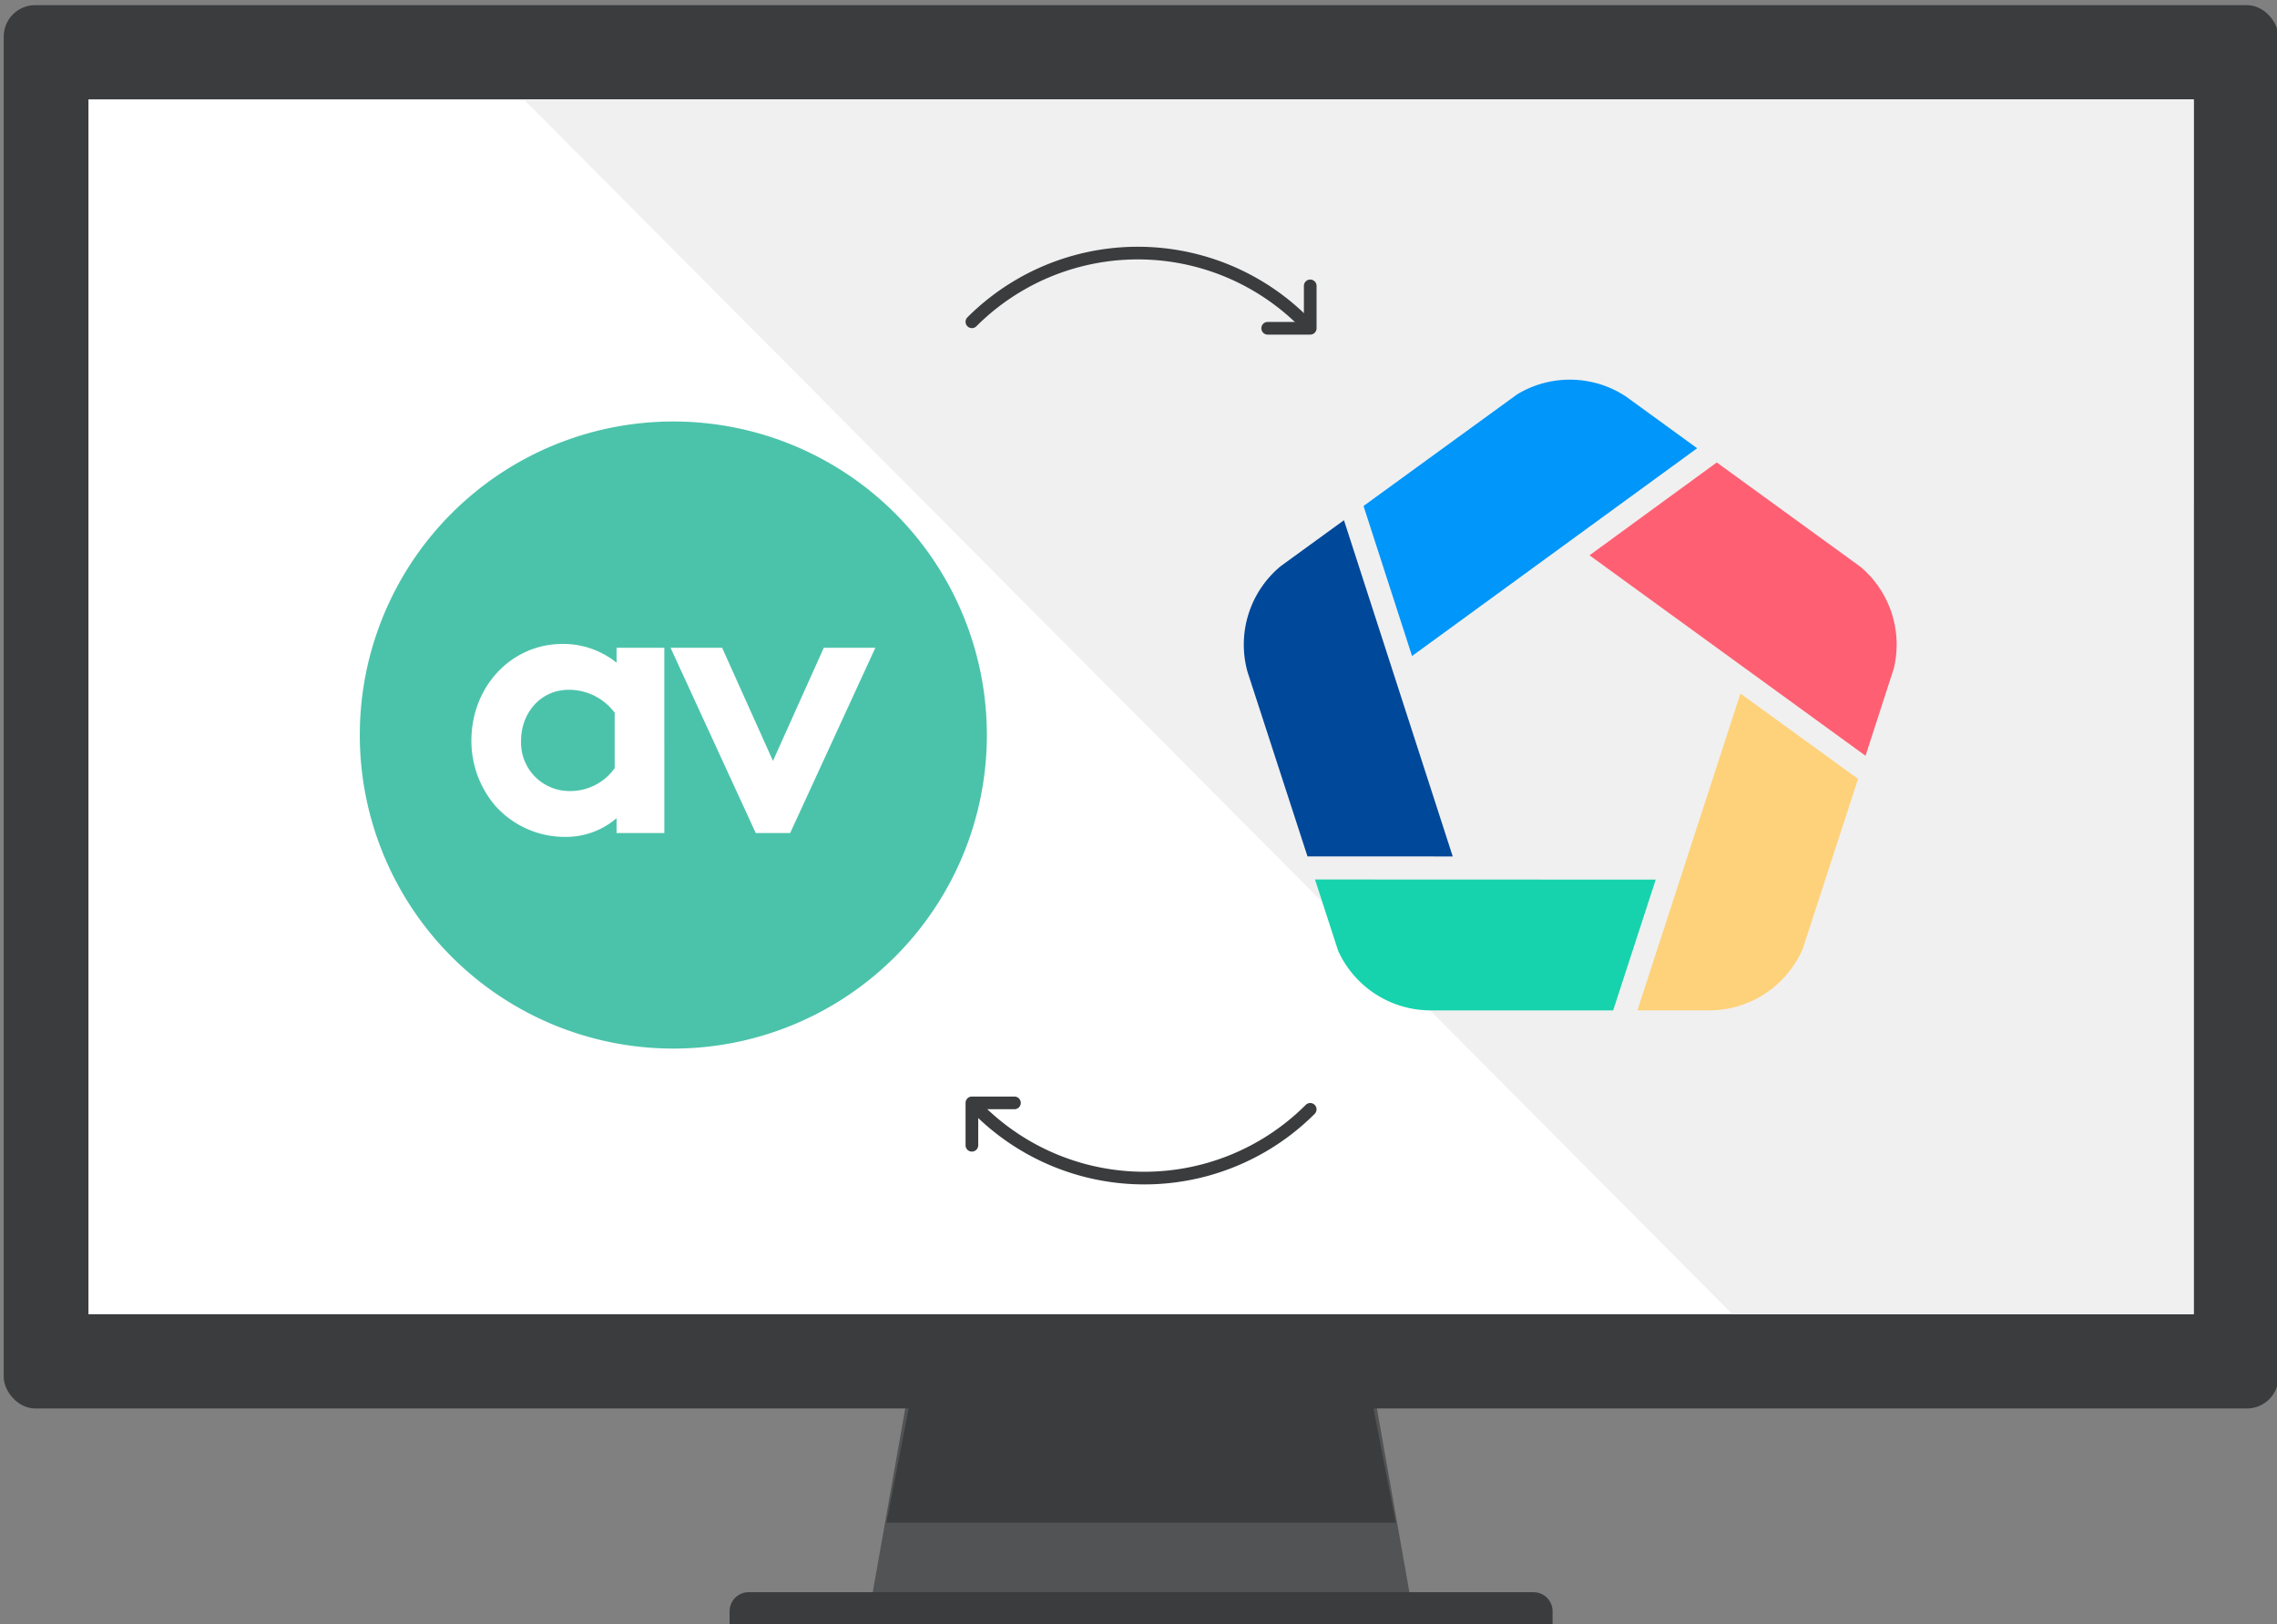 <svg xmlns="http://www.w3.org/2000/svg" xmlns:xlink="http://www.w3.org/1999/xlink" width="443" height="316" viewBox="0 0 443 316">
  <rect x="0" y="0" width="443" height="316" fill="#808080" stroke="none"/>
  <defs>
    <clipPath id="clip-AVANTAGE_ServiCentre_image_ORDI_seul">
      <rect width="443" height="316"/>
    </clipPath>
  </defs>
  <g id="AVANTAGE_ServiCentre_image_ORDI_seul" data-name="AVANTAGE_ServiCentre_image ORDI seul" clip-path="url(#clip-AVANTAGE_ServiCentre_image_ORDI_seul)">
    <g id="Groupe_15341" data-name="Groupe 15341" transform="translate(-498 -788)">
      <g id="Groupe_14040" data-name="Groupe 14040" transform="translate(498.725 789)">
        <path id="Tracé_51465" data-name="Tracé 51465" d="M1207.232,1412.66H1101.1l14.7-83.117h76.735Z" transform="translate(-932.891 -1099.016)" fill="#525354"/>
        <path id="Tracé_51466" data-name="Tracé 51466" d="M1202.073,1393.751H1103l12.39-63.636h74.3Z" transform="translate(-931.259 -1098.524)" fill="#3a3c3d"/>
        <path id="Rectangle_8749" data-name="Rectangle 8749" d="M3.707,0h152.7a3.707,3.707,0,0,1,3.707,3.707V6.9a0,0,0,0,1,0,0H0a0,0,0,0,1,0,0V3.707A3.707,3.707,0,0,1,3.707,0Z" transform="translate(141.219 308.761)" fill="#3a3c3d"/>
        <rect id="Rectangle_8750" data-name="Rectangle 8750" width="442.552" height="273.015" rx="6.114" transform="translate(0)" fill="#3a3c3d"/>
        <rect id="Rectangle_8751" data-name="Rectangle 8751" width="409.584" height="236.345" transform="translate(16.484 18.335)" fill="#fff"/>
        <path id="Tracé_51467" data-name="Tracé 51467" d="M1389.971,1451.854h-89.754l-235.144-236.345h324.9Z" transform="translate(-963.903 -1197.174)" fill="#f0f0f0"/>
      </g>
      <g id="Groupe_14351" data-name="Groupe 14351" transform="translate(739.988 861.863)">
        <g id="Groupe_14350" data-name="Groupe 14350" transform="translate(-0.001 0)">
          <g id="Groupe_9974" data-name="Groupe 9974" transform="translate(76.576 61.067)">
            <path id="Tracé_45259" data-name="Tracé 45259" d="M2675.59,2811.1l-20.045,61.636h13.966a19.809,19.809,0,0,0,18.231-12.057l10.731-32.973Z" transform="translate(-2655.545 -2811.101)" fill="#fed27a"/>
          </g>
          <g id="Groupe_9975" data-name="Groupe 9975" transform="translate(0 27.345)">
            <path id="Tracé_45260" data-name="Tracé 45260" d="M2208.853,2605.805l-12.3,8.933a19.809,19.809,0,0,0-6.472,20.54l11.676,35.93,28.259.012Z" transform="translate(-2189.366 -2605.805)" fill="#004899"/>
          </g>
          <g id="Groupe_9976" data-name="Groupe 9976" transform="translate(13.851 97.243)">
            <path id="Tracé_45261" data-name="Tracé 45261" d="M2273.691,3031.336l4.513,13.9a19.8,19.8,0,0,0,18.008,11.565H2331.7l8.279-25.441Z" transform="translate(-2273.691 -3031.336)" fill="#16d3ad"/>
          </g>
          <g id="Groupe_9977" data-name="Groupe 9977" transform="translate(67.262 16.106)">
            <path id="Tracé_45262" data-name="Tracé 45262" d="M2623.6,2537.386l-24.757,18.066,53.7,39,5.5-16.981a19.8,19.8,0,0,0-6.415-19.73Z" transform="translate(-2598.845 -2537.386)" fill="#ff5f73"/>
          </g>
          <g id="Groupe_9978" data-name="Groupe 9978" transform="translate(23.294 0)">
            <path id="Tracé_45263" data-name="Tracé 45263" d="M2382.259,2442.634a19.809,19.809,0,0,0-21.2-.437l-29.884,21.716,9.44,29.189,55.466-40.424,0,0Z" transform="translate(-2331.176 -2439.336)" fill="#0096fa"/>
          </g>
        </g>
      </g>
      <g id="Groupe_14414" data-name="Groupe 14414" transform="translate(-652.703 -2980.823)">
        <path id="Tracé_51816" data-name="Tracé 51816" d="M1339.788,3832.66a1.232,1.232,0,0,1-.871-2.1,46.884,46.884,0,0,1,66.307,0,1.232,1.232,0,0,1-1.742,1.742,44.422,44.422,0,0,0-62.823,0A1.228,1.228,0,0,1,1339.788,3832.66Z" fill="#3a3c3d"/>
        <path id="Tracé_51817" data-name="Tracé 51817" d="M1405.614,3833.921h-8.277a1.232,1.232,0,0,1,0-2.465h7.045v-7.046a1.233,1.233,0,0,1,2.465,0v8.278A1.233,1.233,0,0,1,1405.614,3833.921Z" fill="#3a3c3d"/>
      </g>
      <g id="Groupe_14414-2" data-name="Groupe 14414" transform="translate(685.854 1001.332)">
        <path id="Tracé_51816-2" data-name="Tracé 51816" d="M1404.353,3816.823a1.232,1.232,0,0,1,.871,2.1,46.885,46.885,0,0,1-66.307,0,1.232,1.232,0,0,1,1.742-1.742,44.422,44.422,0,0,0,62.823,0A1.228,1.228,0,0,1,1404.353,3816.823Z" transform="translate(-1337.294 -3815.562)" fill="#3a3c3d"/>
        <path id="Tracé_51817-2" data-name="Tracé 51817" d="M1397.338,3823.178h8.277a1.232,1.232,0,0,1,0,2.465h-7.045v7.046a1.233,1.233,0,0,1-2.465,0v-8.278A1.233,1.233,0,0,1,1397.338,3823.178Z" transform="translate(-1396.105 -3823.178)" fill="#3a3c3d"/>
      </g>
      <g id="Groupe_15331" data-name="Groupe 15331" transform="translate(568 870)">
        <path id="Tracé_39716" data-name="Tracé 39716" d="M122,61A61,61,0,1,1,61,0a61,61,0,0,1,61,61" fill="#4bc3aa"/>
        <path id="Tracé_39717" data-name="Tracé 39717" d="M60.792,83.146H51.5v-2.9a15.068,15.068,0,0,1-10.034,3.644,18.128,18.128,0,0,1-13.6-6.1,19.351,19.351,0,0,1-4.608-12.636c0-10.629,7.878-18.8,17.689-18.8A16.518,16.518,0,0,1,51.5,50V47.1h9.29ZM51.13,59.732a11.085,11.085,0,0,0-8.919-4.459c-5.649,0-9.291,4.682-9.291,9.885a9.42,9.42,0,0,0,9.514,9.811,10.558,10.558,0,0,0,8.7-4.46Z" transform="translate(-1.543 -3.074)" fill="#fff"/>
        <path id="Tracé_39718" data-name="Tracé 39718" d="M84.8,69.1l9.885-22h10.034L88.14,83.145H81.451L64.876,47.1H74.91Z" transform="translate(-4.415 -3.073)" fill="#fff"/>
        <rect id="Rectangle_2704" data-name="Rectangle 2704" width="122" height="122" fill="none"/>
      </g>
    </g>
  </g>
</svg>
